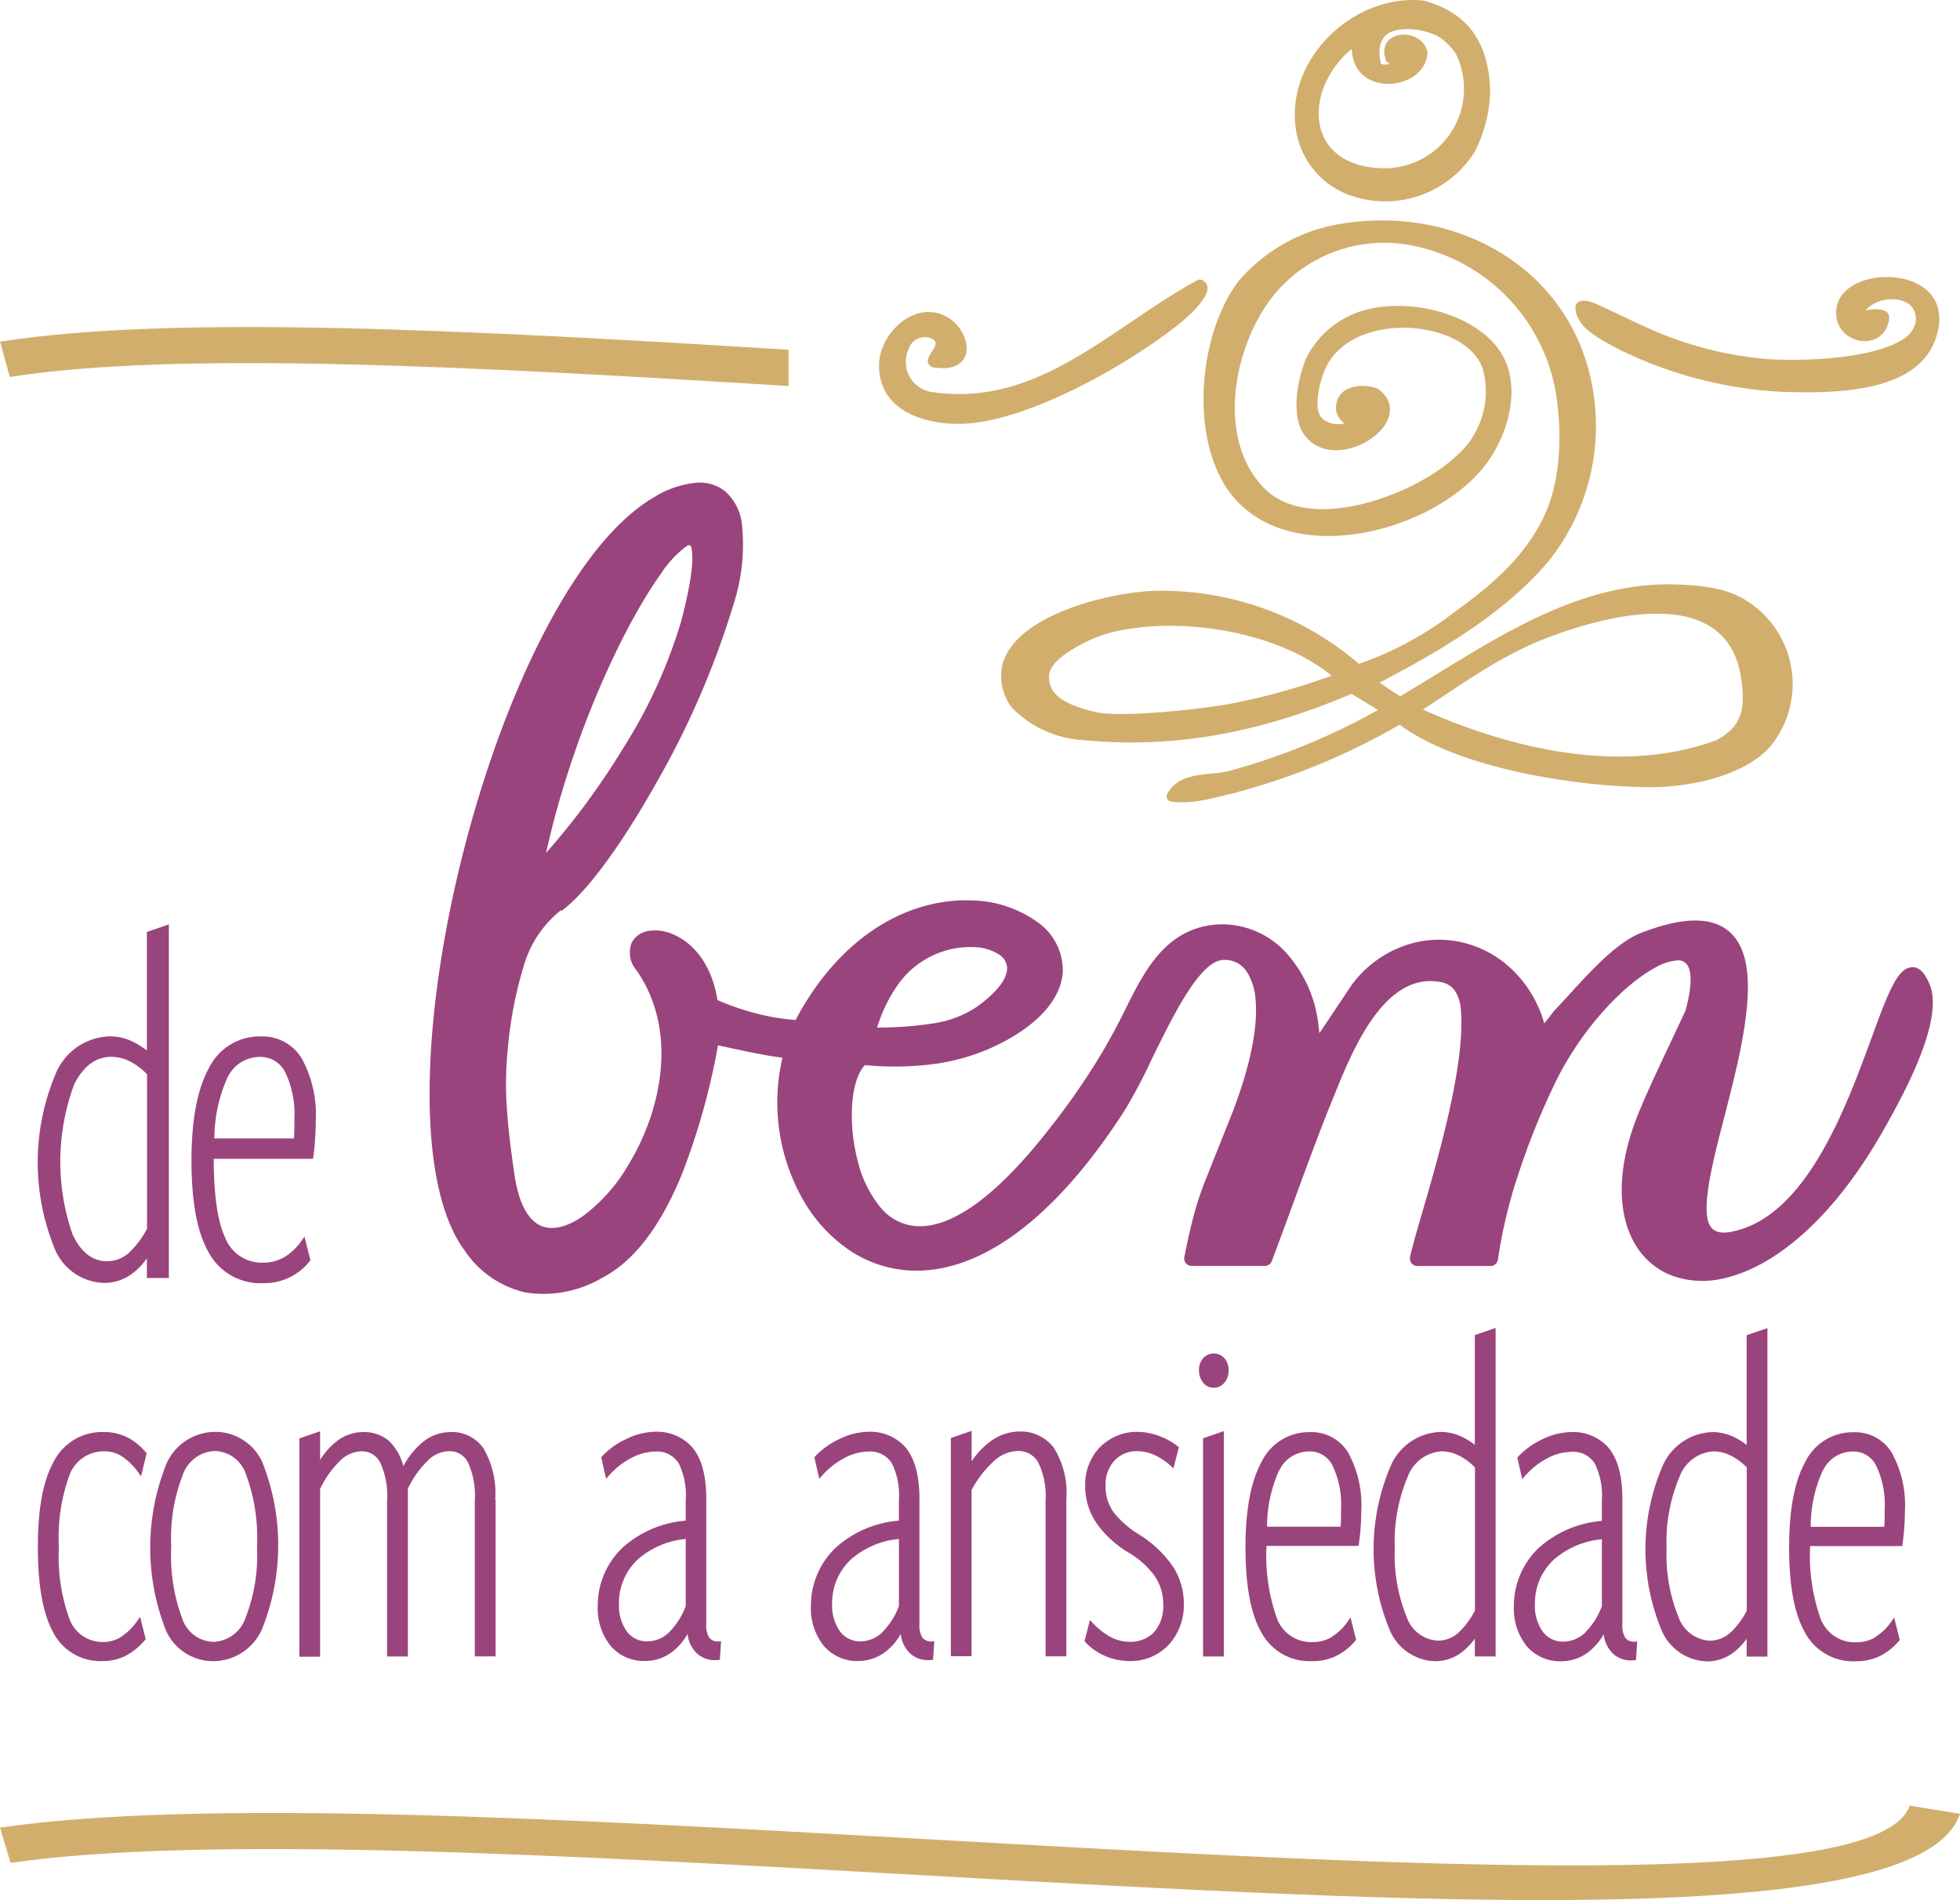 <svg xmlns="http://www.w3.org/2000/svg" width="175.603" height="170.273" viewBox="0 0 175.603 170.273">
  <g id="logo-retina-de-bem-com-a-ansiedade-1" transform="translate(-1287 -1904.433)">
    <g id="_1743438676272" transform="translate(1287 1904.433)">
      <path id="Caminho_1" data-name="Caminho 1" d="M6646.777,30.875a1.513,1.513,0,0,0-2.17.652c-.012.036-.012.059-.024.095a2.729,2.729,0,0,0,2.182,3.96c9.521,1.328,15.982-5.893,23.653-10.042a.455.455,0,0,1,.428,0c1.718.889-1.755,3.687-2.479,4.245-4.47,3.438-12.164,7.778-17.8,8.525-3.663.486-8.772-.64-8.679-5.229.049-2.371,2.36-4.991,4.873-4.66,3.272.439,4.577,5.632.071,4.944a.609.609,0,0,1-.521-.344c-.355-.711,1.114-1.589.474-2.146ZM6690.692.487c4.174,1.126,5.834,4.007,5.952,8.133a12.607,12.607,0,0,1-1.41,5.454,9.458,9.458,0,0,1-10.778,3.984,7.412,7.412,0,0,1-5.11-5.43c-1.458-6.545,4.85-12.769,11.264-12.153.024,0,.048.012.071.012Zm-6.45,4.328c-4.351,3.6-4.292,10.481,2.716,10.694a7.117,7.117,0,0,0,6.64-10.185,5.081,5.081,0,0,0-1.673-1.66,6.336,6.336,0,0,0-2.62-.617c-2.086-.047-2.915.984-2.465,3.059.07.142.486.166.829.012-.19-.012-.354-.154-.427-.486-.723-2.514,3.143-2.834,3.771-.6a.332.332,0,0,1,.011.154c-.214,3.426-6.663,4.055-6.782-.356Zm2.491,56.78c.6.439,1.208.83,1.849,1.233,7.694-4.553,15.6-10.457,25.041-10.007,3.142.142,5.489.534,7.742,2.893a8.815,8.815,0,0,1,.367,11.619c-2.419,2.691-7.221,3.628-10.671,3.64-6.485,0-17.263-1.648-22.526-5.6a60.528,60.528,0,0,1-14.892,6.142c-1.8.427-3.771,1.031-5.62.735a.406.406,0,0,1-.332-.249.431.431,0,0,1,.012-.415c1.138-2.087,3.652-1.589,5.549-2.063a59.029,59.029,0,0,0,13.338-5.466c-.782-.486-1.576-.96-2.371-1.446-7.824,3.332-15.578,4.98-24.15,4.138a9.675,9.675,0,0,1-6.261-2.881c-.024-.024-.035-.047-.059-.071a4.656,4.656,0,0,1-.818-3.77c1.138-4.517,9.675-6.533,13.694-6.651a27.184,27.184,0,0,1,18.258,6.545,29.977,29.977,0,0,0,8.691-4.743c3.141-2.253,6.094-4.79,7.825-8.335,1.529-3.13,1.672-7.149,1.22-10.564a16.237,16.237,0,0,0-13.4-13.919,12.767,12.767,0,0,0-11.736,4.245c-3.759,4.387-5.538,13.006-1.115,17.547,4.09,4.209,13.5.617,17.132-2.763a7.668,7.668,0,0,0,2.585-7.469c-.961-4.932-12.164-5.976-14.357-.107-.368.984-1.044,3.521,0,4.233a2.23,2.23,0,0,0,1.861.32,1.682,1.682,0,0,1-.747-1.648c.2-1.743,2.349-1.968,3.687-1.47a.244.244,0,0,1,.119.071c3.723,2.869-3.758,7.861-6.628,4.126-1.291-1.7-.64-5.051.119-6.877a8.266,8.266,0,0,1,4.031-3.9c3.959-1.826,10.658-.534,13.243,3.083,2.205,3.071.877,7.707-1.281,10.457-4.54,5.774-16.8,9.129-22.324,2.964-4.257-4.754-3.427-14.856.391-19.67a15.26,15.26,0,0,1,8.607-4.932c11.063-2.063,21.981,4.3,23.2,15.994a19.35,19.35,0,0,1-4.091,14.1c-3.912,4.7-9.816,8.133-15.248,10.979Zm30.126,5.193c2.454-1.28,2.645-3,2.265-5.572-1.257-8.525-11.986-5.7-17.44-3.6-4.114,1.577-7.457,4.067-11.074,6.4,7.956,3.581,17.855,5.845,26.25,2.763Zm-34.418-5.8c-5-4.09-13.979-5.418-20.038-3.806-1.4.379-5.217,2.11-5.288,3.806-.094,2.134,2.349,2.763,3.984,3.213,2.276.628,10.007-.261,12.508-.747a60.137,60.137,0,0,0,8.821-2.466Zm47.816-32.747.414-.059c.688-.083,1.885-.107,1.7.948-.569,3.071-5.134,2.122-4.707-1.067.559-4.209,11.264-4,8.868,2.774-1.767,4.98-9.544,4.837-13.859,4.707a37.4,37.4,0,0,1-14.714-3.913c-1.4-.794-3.7-1.826-3.676-3.7a.479.479,0,0,1,.107-.3c.5-.581,1.636-.012,2.182.237,1.21.534,2.383,1.138,3.592,1.684a32.736,32.736,0,0,0,11.466,3.071c3.26.19,9.567-.036,12.224-1.933a2.441,2.441,0,0,0,.9-1.352c.355-2.49-3.2-2.62-4.47-1.1Z" transform="translate(-6563.13 -0.433)" fill="#d2ae6d" fill-rule="evenodd"/>
      <path id="Caminho_2" data-name="Caminho 2" d="M-.988,13649.969c18.1-2.631,50.721-.783,82.923,1.031,43.145,2.441,85.531,4.838,88.151-3l4.517.732c-3.533,10.553-47.887,8.051-93.036,5.5-31.893-1.8-64.19-3.625-81.618-1.1l-.949-3.166Z" transform="translate(1 -13486.192)" fill="#d2ae6d"/>
      <path id="Caminho_3" data-name="Caminho 3" d="M292.493,10065.65a5.143,5.143,0,0,0,1.435-1.436l.237-.33.095.391.379,1.518.024.094-.059.072a5.82,5.82,0,0,1-1.707,1.4,4.444,4.444,0,0,1-2.051.488,4.763,4.763,0,0,1-4.529-2.68c-.913-1.73-1.316-4.27-1.316-7.539s.427-5.822,1.375-7.564a4.874,4.874,0,0,1,4.588-2.74,4.573,4.573,0,0,1,2.051.475,5.266,5.266,0,0,1,1.672,1.363l.059.072-.024.094-.379,1.564-.095.393-.237-.32a5.765,5.765,0,0,0-1.423-1.424h0a2.847,2.847,0,0,0-1.589-.488,3.267,3.267,0,0,0-3.166,2.135,16.181,16.181,0,0,0-.948,6.4,16.524,16.524,0,0,0,.937,6.463,3.155,3.155,0,0,0,3.059,2.086,2.926,2.926,0,0,0,1.612-.475Zm5.442-1.613a3.025,3.025,0,0,0,2.8,2.088,3.167,3.167,0,0,0,2.869-2.135,15.481,15.481,0,0,0,1.031-6.365,16.372,16.372,0,0,0-.984-6.5,3.022,3.022,0,0,0-2.8-2.1,3.163,3.163,0,0,0-2.869,2.146,15.583,15.583,0,0,0-1.031,6.4A16.211,16.211,0,0,0,297.935,10064.037Zm7.1,1.055a4.788,4.788,0,0,1-4.3,2.764,4.623,4.623,0,0,1-4.233-2.691,20.182,20.182,0,0,1,.059-15.094,4.793,4.793,0,0,1,4.3-2.762A4.626,4.626,0,0,1,305.1,10050a20.176,20.176,0,0,1-.059,15.092Zm20.974-11.727v14.063h-1.862v-13.943a7.133,7.133,0,0,0-.628-3.473,1.847,1.847,0,0,0-1.719-.973,2.8,2.8,0,0,0-1.861.842,8.709,8.709,0,0,0-1.79,2.525v15.033h-1.861V10053.5a7.134,7.134,0,0,0-.628-3.473,1.849,1.849,0,0,0-1.719-.975,2.8,2.8,0,0,0-1.861.846,8.643,8.643,0,0,0-1.79,2.523v15.035h-1.861V10047.9l.13-.049,1.482-.51.249-.082v2.561a6.394,6.394,0,0,1,1.506-1.684h0a3.849,3.849,0,0,1,2.312-.807,3.413,3.413,0,0,1,2.395.83,4.825,4.825,0,0,1,1.245,2.217,7.124,7.124,0,0,1,1.719-2.135,3.893,3.893,0,0,1,2.442-.912,3.441,3.441,0,0,1,2.988,1.41h0a7.986,7.986,0,0,1,1.079,4.639Zm19.16,12.4a.947.947,0,0,0,.842.322l.2-.014-.012.2-.083,1.3-.012.164-.166.014-.13.01h0a2.383,2.383,0,0,1-1.755-.592,2.821,2.821,0,0,1-.842-1.756,5.194,5.194,0,0,1-1.541,1.73,4.031,4.031,0,0,1-2.312.7,3.911,3.911,0,0,1-3.059-1.377,5.38,5.38,0,0,1-1.138-3.533,7.186,7.186,0,0,1,2.229-5.252,9.61,9.61,0,0,1,5.656-2.416v-1.865a6.415,6.415,0,0,0-.628-3.271,2.293,2.293,0,0,0-2.146-1.055,4.728,4.728,0,0,0-2.122.582,7.083,7.083,0,0,0-2,1.588l-.237.271-.083-.354-.332-1.471-.024-.1.059-.07a6.921,6.921,0,0,1,2.193-1.576,6.091,6.091,0,0,1,2.5-.641,4.248,4.248,0,0,1,3.308,1.281c.842.926,1.352,2.416,1.352,4.729v11.217a2.091,2.091,0,0,0,.273,1.234Zm-3.64-.475a6.489,6.489,0,0,0,1.518-2.383v-6a7.558,7.558,0,0,0-4.3,1.836,5.339,5.339,0,0,0-1.684,3.938,4.041,4.041,0,0,0,.688,2.488h0a2.247,2.247,0,0,0,1.826.916,2.868,2.868,0,0,0,1.968-.8Zm22.74.475a.947.947,0,0,0,.842.322l.2-.014-.012.2-.083,1.3-.012.164-.166.014-.13.01h0a2.383,2.383,0,0,1-1.755-.592,2.821,2.821,0,0,1-.842-1.756,5.194,5.194,0,0,1-1.541,1.73,4.032,4.032,0,0,1-2.312.7,3.911,3.911,0,0,1-3.059-1.377,5.38,5.38,0,0,1-1.138-3.533,7.186,7.186,0,0,1,2.229-5.252,9.61,9.61,0,0,1,5.655-2.416v-1.865a6.415,6.415,0,0,0-.628-3.271,2.293,2.293,0,0,0-2.146-1.055,4.728,4.728,0,0,0-2.122.582,7.083,7.083,0,0,0-2,1.588l-.237.271-.083-.354-.332-1.471-.024-.1.059-.07a6.921,6.921,0,0,1,2.193-1.576,6.09,6.09,0,0,1,2.5-.641,4.248,4.248,0,0,1,3.308,1.281c.842.926,1.352,2.416,1.352,4.729v11.217a2.091,2.091,0,0,0,.273,1.234Zm-3.64-.475a6.49,6.49,0,0,0,1.518-2.383v-6a7.558,7.558,0,0,0-4.3,1.836,5.339,5.339,0,0,0-1.684,3.938,4.042,4.042,0,0,0,.688,2.488h0a2.247,2.247,0,0,0,1.826.916,2.869,2.869,0,0,0,1.968-.8Zm16.516-11.928v14.063h-1.861v-13.943a6.809,6.809,0,0,0-.676-3.473,2.036,2.036,0,0,0-1.873-.984,3.277,3.277,0,0,0-2.063.889,9.81,9.81,0,0,0-2.016,2.6v14.9H366.8v-19.553l.13-.047,1.482-.51.249-.084v2.727a6.963,6.963,0,0,1,1.707-1.8,4.354,4.354,0,0,1,2.5-.867,3.719,3.719,0,0,1,3.13,1.412,7.6,7.6,0,0,1,1.15,4.648Zm3.5,14.039a5.129,5.129,0,0,1-1.8-1.258l-.071-.07.024-.1.379-1.48.083-.32.225.236a6.532,6.532,0,0,0,1.577,1.258h0a3.67,3.67,0,0,0,1.755.451,2.887,2.887,0,0,0,2.205-.879,3.508,3.508,0,0,0,.806-2.43,4.52,4.52,0,0,0-.723-2.516,7.643,7.643,0,0,0-2.348-2.145h0a9.465,9.465,0,0,1-2.822-2.537,5.871,5.871,0,0,1-1.1-3.484,4.791,4.791,0,0,1,1.281-3.4,4.679,4.679,0,0,1,3.331-1.422,5.715,5.715,0,0,1,1.9.332,6.24,6.24,0,0,1,1.79.971l.095.072-.036.119-.379,1.482-.071.295-.225-.2a5.637,5.637,0,0,0-1.506-1.008,3.884,3.884,0,0,0-1.541-.332,2.741,2.741,0,0,0-2.027.855,3.147,3.147,0,0,0-.782,2.2,3.941,3.941,0,0,0,.723,2.432,8.7,8.7,0,0,0,2.324,2.016h0a10.174,10.174,0,0,1,2.988,2.846,6.046,6.046,0,0,1,.972,3.342,5.282,5.282,0,0,1-1.352,3.664,4.711,4.711,0,0,1-3.474,1.459,5.82,5.82,0,0,1-2.217-.451Zm10.611-19.895v19.93h-1.861v-19.551l.13-.047,1.482-.51.249-.082Zm.059-4.611a1.235,1.235,0,0,1-.96.461,1.194,1.194,0,0,1-.96-.461h0a1.8,1.8,0,0,1-.367-1.113,1.6,1.6,0,0,1,.367-1.068h0a1.292,1.292,0,0,1,1.921,0h0a1.571,1.571,0,0,1,.367,1.068,1.686,1.686,0,0,1-.367,1.113Zm9.6,22.785a4.786,4.786,0,0,0,1.458-1.408l.237-.334.095.393.379,1.516.024.1-.059.07a5.347,5.347,0,0,1-1.731,1.375,4.8,4.8,0,0,1-2.122.463,4.906,4.906,0,0,1-4.636-2.682c-.949-1.729-1.364-4.266-1.364-7.539,0-3.307.474-5.893,1.446-7.646a4.727,4.727,0,0,1,4.351-2.656,3.824,3.824,0,0,1,3.415,1.861,9.758,9.758,0,0,1,1.162,5.205c0,.51-.024,1.008-.059,1.482-.036.52-.095,1.02-.154,1.494l-.024.154h-8.252a16.806,16.806,0,0,0,.937,6.508,3.279,3.279,0,0,0,3.225,2.109,3.359,3.359,0,0,0,1.684-.447Zm-4.719-14.891a12.214,12.214,0,0,0-1.067,5.016h6.592c.036-.484.036-1.139.036-1.623a7.976,7.976,0,0,0-.759-3.842,2.26,2.26,0,0,0-2.051-1.279,2.962,2.962,0,0,0-2.739,1.74Zm19.409-12.518v29.164h-1.861v-1.6a5.688,5.688,0,0,1-1.233,1.268,3.9,3.9,0,0,1-2.336.758,4.557,4.557,0,0,1-4.043-2.76,18.9,18.9,0,0,1,.142-14.893,5.032,5.032,0,0,1,4.411-2.893,4.424,4.424,0,0,1,1.909.439,6.533,6.533,0,0,1,1.15.711v-9.828l.13-.047,1.482-.51.249-.084v.273Zm-3.237,26.947a7.347,7.347,0,0,0,1.387-1.9V10050.5a5.141,5.141,0,0,0-1.435-1.066,3.431,3.431,0,0,0-1.541-.383,3.476,3.476,0,0,0-3.047,2.279,15.017,15.017,0,0,0-1.162,6.438,14.721,14.721,0,0,0,1.067,6.129,3.149,3.149,0,0,0,2.8,2.123,2.746,2.746,0,0,0,1.921-.795Zm14.88.57a.946.946,0,0,0,.842.32l.2-.014-.012.2-.083,1.3-.012.166-.166.012-.13.014h0a2.383,2.383,0,0,1-1.755-.592,2.836,2.836,0,0,1-.842-1.756,5.253,5.253,0,0,1-1.541,1.73,4.03,4.03,0,0,1-2.312.7,3.915,3.915,0,0,1-3.059-1.375,5.388,5.388,0,0,1-1.138-3.533,7.183,7.183,0,0,1,2.229-5.252,9.623,9.623,0,0,1,5.655-2.42v-1.861a6.423,6.423,0,0,0-.628-3.273,2.288,2.288,0,0,0-2.146-1.053,4.724,4.724,0,0,0-2.122.58,7.089,7.089,0,0,0-2,1.59l-.237.271-.083-.354-.332-1.473-.024-.1.059-.07a6.981,6.981,0,0,1,2.193-1.576,6.121,6.121,0,0,1,2.5-.641,4.26,4.26,0,0,1,3.308,1.279c.842.926,1.352,2.42,1.352,4.732v11.215a2.075,2.075,0,0,0,.273,1.232Zm-3.64-.475a6.507,6.507,0,0,0,1.518-2.383v-6a7.609,7.609,0,0,0-4.316,1.838,5.336,5.336,0,0,0-1.684,3.938,4.042,4.042,0,0,0,.688,2.488h0a2.256,2.256,0,0,0,1.826.914A2.875,2.875,0,0,0,423.612,10065.318Zm16.35-27.033v29.168H438.1v-1.6a5.706,5.706,0,0,1-1.233,1.271,3.9,3.9,0,0,1-2.336.758,4.559,4.559,0,0,1-4.043-2.762,18.9,18.9,0,0,1,.142-14.893,5.032,5.032,0,0,1,4.411-2.893,4.452,4.452,0,0,1,1.909.438,6.656,6.656,0,0,1,1.15.713v-9.83l.13-.047,1.482-.51.249-.082v.271Zm-3.237,26.951a7.382,7.382,0,0,0,1.387-1.9v-12.83a5.105,5.105,0,0,0-1.435-1.066,3.428,3.428,0,0,0-1.541-.379,3.471,3.471,0,0,0-3.047,2.275,15.01,15.01,0,0,0-1.162,6.438,14.727,14.727,0,0,0,1.067,6.129,3.152,3.152,0,0,0,2.8,2.123,2.753,2.753,0,0,0,1.921-.793Zm12.9.463a4.85,4.85,0,0,0,1.458-1.412l.237-.332.095.393.379,1.516.024.1-.059.07a5.4,5.4,0,0,1-1.731,1.375,4.771,4.771,0,0,1-2.122.461,4.908,4.908,0,0,1-4.636-2.676c-.949-1.734-1.364-4.27-1.364-7.543,0-3.309.474-5.891,1.447-7.646a4.727,4.727,0,0,1,4.351-2.656,3.824,3.824,0,0,1,3.415,1.861,9.757,9.757,0,0,1,1.162,5.205c0,.51-.024,1.008-.059,1.48-.036.523-.095,1.021-.154,1.5l-.024.154h-8.252a16.819,16.819,0,0,0,.937,6.51,3.282,3.282,0,0,0,3.225,2.109,3.343,3.343,0,0,0,1.684-.451Zm-4.719-14.895a12.231,12.231,0,0,0-1.067,5.018h6.592c.036-.488.036-1.139.036-1.625a7.97,7.97,0,0,0-.759-3.842,2.261,2.261,0,0,0-2.051-1.281,2.959,2.959,0,0,0-2.739,1.744Z" transform="translate(-281.609 -9918.995)" fill="#9a447d" fill-rule="evenodd"/>
      <path id="Caminho_4" data-name="Caminho 4" d="M295.75,6987.26v31.433h-1.968v-1.768a5.788,5.788,0,0,1-1.352,1.4,4.161,4.161,0,0,1-2.514.808,4.93,4.93,0,0,1-4.351-2.964,20.4,20.4,0,0,1,.154-16.031,5.4,5.4,0,0,1,4.742-3.1,4.674,4.674,0,0,1,2.051.473,7.625,7.625,0,0,1,1.269.795v-10.623l.13-.047,1.589-.545.249-.084Zm-3.462,29.061a8.046,8.046,0,0,0,1.506-2.051v-13.836a5.79,5.79,0,0,0-1.553-1.162,3.8,3.8,0,0,0-1.672-.4c-1.387,0-2.514.889-3.3,2.466a19.918,19.918,0,0,0-.166,13.4c.7,1.541,1.731,2.454,3.106,2.454a3,3,0,0,0,2.087-.866Zm13.8.51a5.269,5.269,0,0,0,1.577-1.518l.237-.332.095.392.415,1.637.024.094-.059.072a5.163,5.163,0,0,1-4.138,1.98,5.277,5.277,0,0,1-4.992-2.882c-1.02-1.862-1.47-4.6-1.47-8.135,0-3.556.51-6.354,1.553-8.238a5.053,5.053,0,0,1,4.671-2.857,4.1,4.1,0,0,1,3.664,1.991,10.51,10.51,0,0,1,1.245,5.608c0,.545-.024,1.09-.059,1.6-.036.569-.095,1.1-.166,1.612l-.024.155h-8.892c.012,3.152.308,5.49,1.008,7.03a3.526,3.526,0,0,0,3.486,2.275,3.592,3.592,0,0,0,1.814-.485Zm-5.1-16.077a13.524,13.524,0,0,0-1.162,5.43h7.137c.036-.532.036-1.245.036-1.766a8.678,8.678,0,0,0-.818-4.149,2.463,2.463,0,0,0-2.229-1.387,3.193,3.193,0,0,0-2.964,1.884Z" transform="translate(-280.621 -6904.167)" fill="#9a447d" fill-rule="evenodd"/>
      <g id="Grupo_1" data-name="Grupo 1" transform="translate(38.482 43.241)">
        <path id="Caminho_5" data-name="Caminho 5" d="M3256.5,3685.878a9.888,9.888,0,0,0-3.331,5.039,36.031,36.031,0,0,0-1.423,7.518,30.866,30.866,0,0,0-.047,5.537c.13,1.85.379,3.675.64,5.5.391,2.762,1.292,4.221,2.442,4.695,1.031.416,2.324.06,3.64-.842a15,15,0,0,0,4.078-4.541c3.035-4.92,4.565-12.082.795-17.523a2.416,2.416,0,0,1-.439-2.478,2.032,2.032,0,0,1,1.577-1.067,3.846,3.846,0,0,1,2.122.307h0c1.672.7,3.462,2.538,3.984,5.893a22.69,22.69,0,0,0,4.956,1.529c.664.119,1.34.2,2.051.261.12-.236.25-.474.38-.711,4.351-7.635,10.5-10.2,15.389-10.006a10.388,10.388,0,0,1,5.833,1.9,5.286,5.286,0,0,1,2.336,4.458c-.107,2.086-1.66,4.363-5.276,6.3a18.669,18.669,0,0,1-6.378,2.016,27.457,27.457,0,0,1-6.071.083c-1.28,1.292-1.553,5.146-.652,8.583a10.379,10.379,0,0,0,2.027,4.15,4.532,4.532,0,0,0,3.462,1.707c2.858.047,6.817-2.371,12.07-9.236l.023-.024q1.761-2.276,3.272-4.624c1.008-1.565,1.909-3.153,2.715-4.73.142-.272.285-.569.439-.877,1.589-3.2,3.426-6.913,7.647-7.494a7.512,7.512,0,0,1,1.02-.071,7.825,7.825,0,0,1,5.43,2.252,11.554,11.554,0,0,1,3.189,6.912c.024.189.047.391.071.593l2.917-4.363c.024-.023.036-.047.06-.072a9.977,9.977,0,0,1,6.011-3.782,9.338,9.338,0,0,1,3.972.12,9.576,9.576,0,0,1,3.6,1.778,10.561,10.561,0,0,1,3.581,5.441c.261-.309.534-.664.842-1.066a.557.557,0,0,1,.072-.084c.355-.379.758-.817,1.2-1.292,1.932-2.122,4.363-4.813,6.533-5.655,4.908-1.909,7.529-1.233,8.773.913h0c1.174,2.028.949,5.347.261,9-.4,2.111-.972,4.34-1.517,6.463-.984,3.806-1.874,7.28-1.542,9.188.178.972.771,1.458,2.063,1.221,6.711-1.221,10.315-11.026,12.675-17.477,1.186-3.225,2.074-5.679,3.142-6.13.783-.344,1.447.047,2.016,1.388,1.375,3.213-2.36,9.936-3.877,12.662l-.023.036h0c-4.754,8.56-10.185,12.746-14.6,13.694a8.008,8.008,0,0,1-4.683-.3,6.548,6.548,0,0,1-3.261-2.893c-1.529-2.7-1.636-6.865.5-11.927.83-1.98,1.719-3.854,2.608-5.739.521-1.114,1.055-2.229,1.482-3.166.545-2.016.569-3.3.213-3.972a.953.953,0,0,0-.913-.51,4.62,4.62,0,0,0-2.063.676c-2.87,1.565-6.627,5.537-8.963,10.386a65.948,65.948,0,0,0-3.284,8.18,44.52,44.52,0,0,0-1.8,7.564.673.673,0,0,1-.652.582h-6.568a.663.663,0,0,1-.664-.665.9.9,0,0,1,.024-.189c.177-.831.569-2.205,1.067-3.9,1.493-5.133,3.876-13.35,3.474-18.175a3.489,3.489,0,0,0-.557-1.767,1.911,1.911,0,0,0-1.174-.735c-5.015-1.021-7.849,5.833-9.414,9.627l-.048.13c-1.292,3.119-2.585,6.652-3.841,10.078-.652,1.79-1.3,3.546-1.909,5.158a.665.665,0,0,1-.617.427h-6.568a.663.663,0,0,1-.664-.664.774.774,0,0,1,.024-.166c.154-.783.379-1.875.676-3.072a28.7,28.7,0,0,1,1.126-3.581l2.585-6.485c1.672-4.446,2.17-7.624,1.992-9.806a5.476,5.476,0,0,0-.711-2.454,2.4,2.4,0,0,0-1.209-1.044,2.462,2.462,0,0,0-1.055-.142c-2.063.178-4.411,4.956-6.379,8.987a47.6,47.6,0,0,1-2.371,4.481c-6.627,10.3-13.065,14.228-18.354,14.37a10.766,10.766,0,0,1-6.153-1.719,13.6,13.6,0,0,1-4.339-4.671,17.641,17.641,0,0,1-1.825-12.687c-1.518-.2-2.988-.51-5.182-.984l-.593-.13a61.773,61.773,0,0,1-3.225,11.536c-1.671,4.079-3.959,7.647-7.149,9.3a10.364,10.364,0,0,1-6.853,1.316,8.948,8.948,0,0,1-5.479-3.771,11.005,11.005,0,0,1-.616-.949c-3.758-6.544-3.023-20.522.332-34.063s9.319-26.7,16.03-31.667a11.142,11.142,0,0,1,1.233-.818,8.711,8.711,0,0,1,3.806-1.3,3.6,3.6,0,0,1,2.644.841,4.6,4.6,0,0,1,1.411,2.776,17.376,17.376,0,0,1-.747,7.3,77.075,77.075,0,0,1-6.877,15.924c-2.964,5.288-6.188,9.829-8.524,11.524Zm60.207,17.879Zm-31.858-7.374a31.892,31.892,0,0,0,4.98-.368,9.426,9.426,0,0,0,3.971-1.506c1.933-1.4,2.7-2.573,2.691-3.462a1.505,1.505,0,0,0-.735-1.221,4.442,4.442,0,0,0-2.193-.652,7.96,7.96,0,0,0-7.054,3.665,12.815,12.815,0,0,0-1.1,2.015,15.714,15.714,0,0,0-.569,1.53Zm-29.652-15.662a65.906,65.906,0,0,0,6.912-9.4,45.289,45.289,0,0,0,5.192-11.394c.925-3.545,1.15-5.644.89-6.592-.06-.2-.2-.225-.4-.106a9.547,9.547,0,0,0-2.324,2.5c-3.343,4.66-7.932,14.417-10.28,24.994Z" transform="translate(-3244.743 -3647.541)" fill="#9a447d"/>
      </g>
      <path id="Caminho_6" data-name="Caminho 6" d="M0,2473.778c15.579-2.478,42.92-.984,70.64.723v3.249c-27.542-1.7-54.728-3.2-69.774-.806Z" transform="translate(0.012 -2443.159)" fill="#d2ae6d"/>
    </g>
  </g>
</svg>
